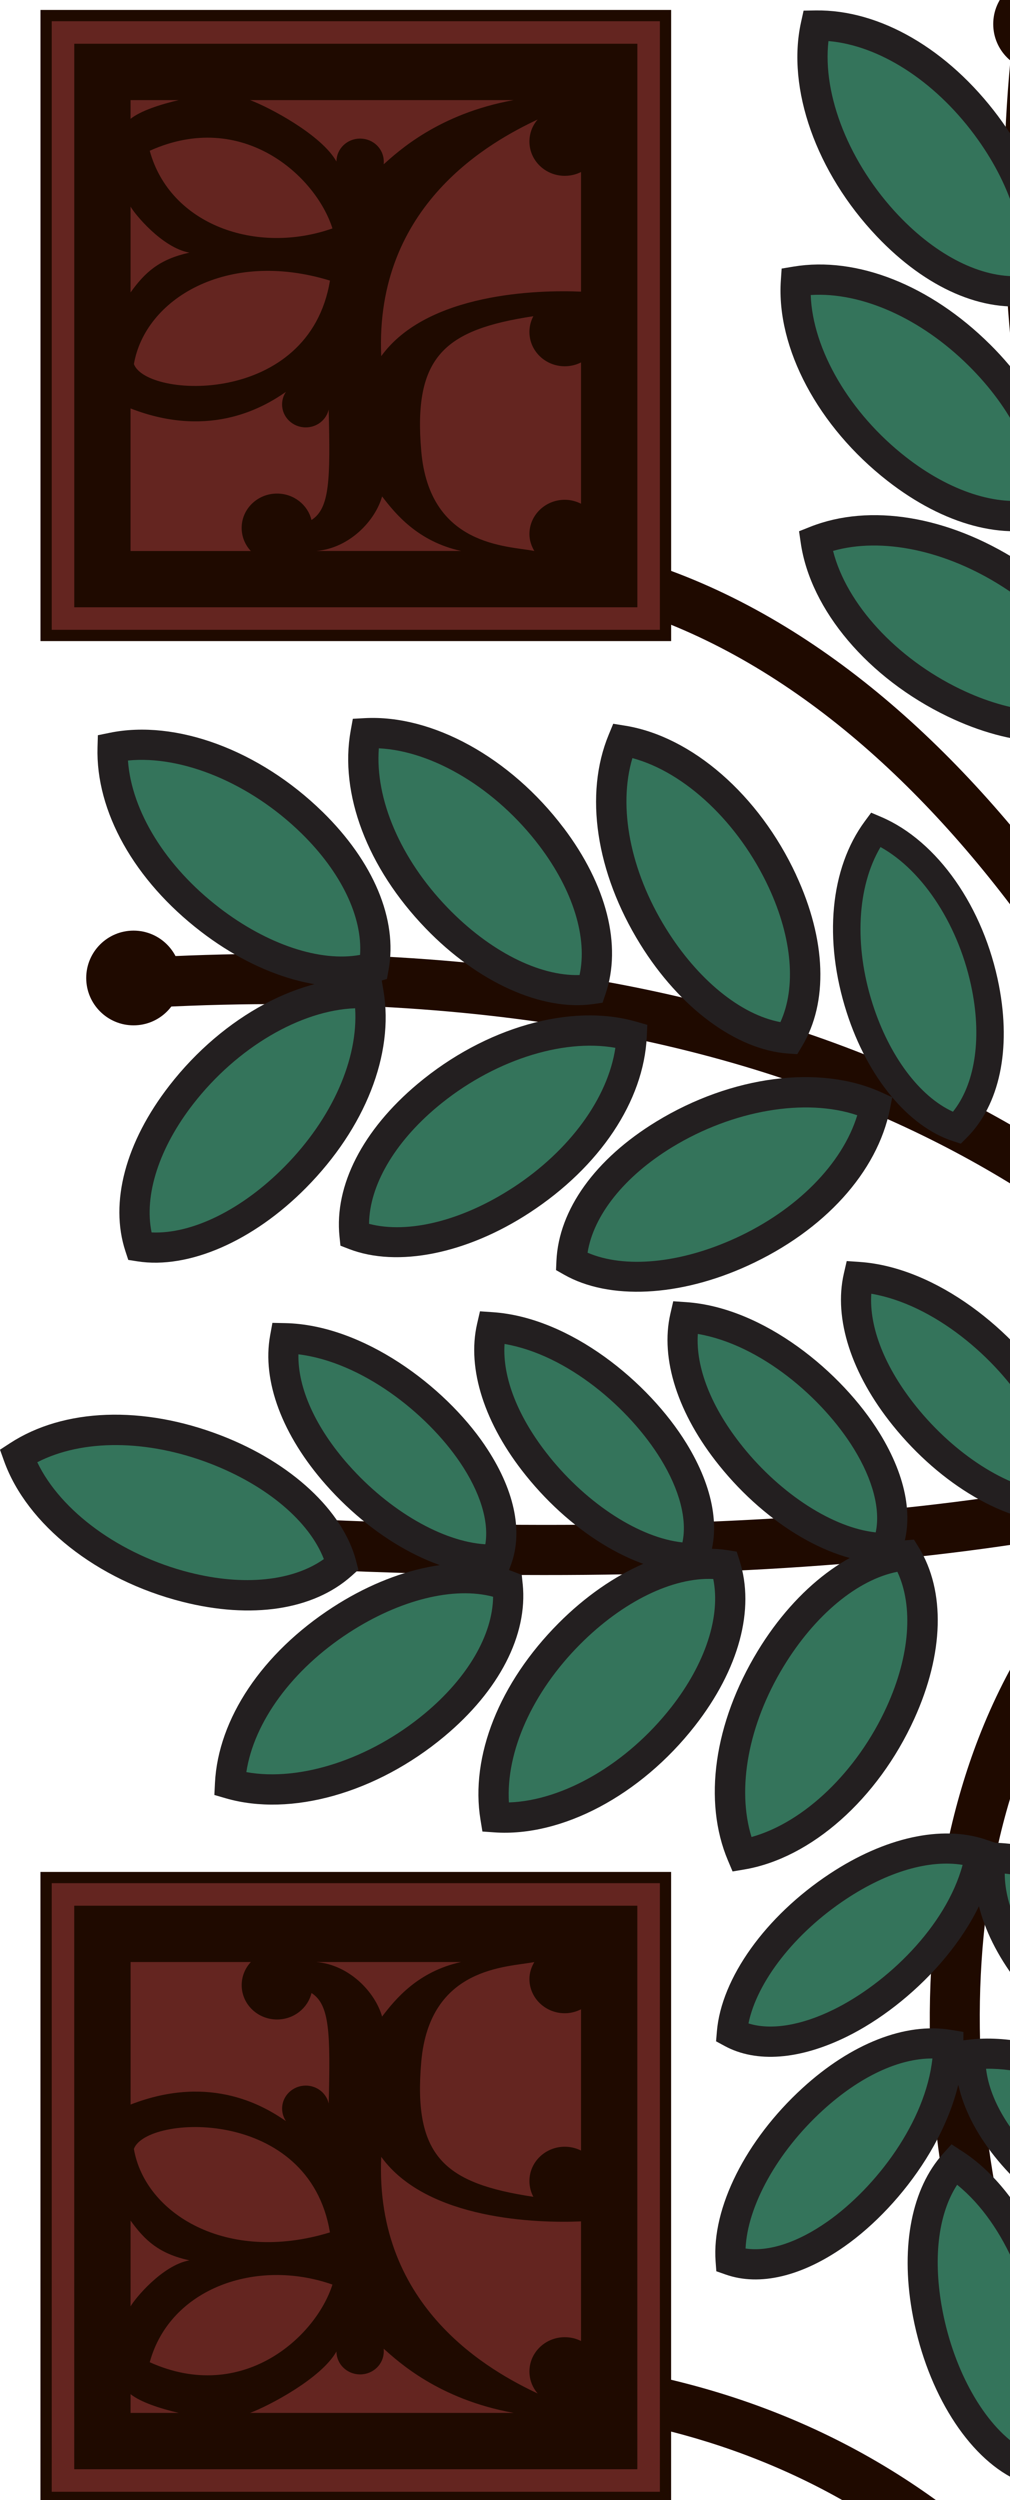 <?xml version="1.0" encoding="UTF-8"?>
<svg id="Layer_1" data-name="Layer 1" xmlns="http://www.w3.org/2000/svg" xmlns:xlink="http://www.w3.org/1999/xlink" viewBox="0 0 346.77 857.67">
  <defs>
    <style>
      .cls-1 {
        fill: #642520;
      }

      .cls-2 {
        fill: none;
      }

      .cls-3 {
        clip-path: url(#clippath-1);
      }

      .cls-4 {
        fill: #231f20;
      }

      .cls-5 {
        fill: #34745b;
      }

      .cls-6 {
        clip-path: url(#clippath-2);
      }

      .cls-7 {
        clip-path: url(#clippath);
      }

      .cls-8 {
        fill: #1f0a00;
      }
    </style>
    <clipPath id="clippath">
      <rect class="cls-2" x="0" width="346.77" height="857.67"/>
    </clipPath>
    <clipPath id="clippath-1">
      <rect class="cls-2" x="0" y="-8" width="895.66" height="1775.46"/>
    </clipPath>
    <clipPath id="clippath-2">
      <rect class="cls-2" x="0" y="-8" width="895.66" height="1775.46"/>
    </clipPath>
  </defs>
  <g class="cls-7">
    <g id="Artwork_1" data-name="Artwork 1">
      <g class="cls-3">
        <g class="cls-6">
          <path class="cls-8" d="M456.22,493.87c-37.11-124.56-120.82-267.95-239.64-302.6l-4.83,16.54c112.18,32.72,192.14,170.76,227.95,290.98l16.52-4.92Z"/>
          <path class="cls-8" d="M435.41,1022.96c-43.19-122.36-119.09-193.25-225.6-210.71l-2.79,17.01c99.83,16.36,171.2,83.47,212.13,199.44l16.25-5.74Z"/>
          <path class="cls-8" d="M347.48,15.04c-12.1,114.24,17.13,206.26,45.4,295.24,20.49,64.5,41.68,131.2,46.49,205.49l17.2-1.11c-4.94-76.39-26.46-144.11-47.26-209.6-27.73-87.29-56.4-177.55-44.69-288.21l-17.14-1.81Z"/>
          <path class="cls-8" d="M45.2,534.65c178.78,13.41,319.11,2.94,405.84-30.27h-6.19c106.94,41.32,248.23,52.57,408.59,32.53l-2.14-17.1c-157.54,19.69-295.94,8.8-400.24-31.51l-3.09-1.2-3.1,1.19c-84.37,32.31-222.13,42.4-398.39,29.18l-1.29,17.19Z"/>
          <path class="cls-8" d="M454.11,477.01c-2.67-2.72-5.75-6.08-9.31-9.97-42.56-46.43-142.24-155.17-404.11-138l1.13,17.2c253.62-16.63,349.38,87.84,390.27,132.45,3.67,4,6.84,7.46,9.72,10.4l12.3-12.07Z"/>
          <path class="cls-8" d="M445.02,488.23c-51.18,18.6-88.9,55.97-109.07,108.07-17.31,44.72-21.35,100.28-11.36,156.44l16.97-3.02c-16.6-93.34,3.42-206.8,109.35-245.3l-5.89-16.2Z"/>
          <path class="cls-8" d="M357.26,24.5c8.98,0,16.25-7.28,16.25-16.25s-7.27-16.25-16.25-16.25-16.25,7.27-16.25,16.25,7.27,16.25,16.25,16.25"/>
          <path class="cls-8" d="M45.85,351.75c-8.97,0-16.25-7.28-16.25-16.25s7.28-16.25,16.25-16.25,16.25,7.27,16.25,16.25-7.27,16.25-16.25,16.25"/>
          <rect class="cls-8" x="13.9" y="3.41" width="216.53" height="216.52"/>
          <rect class="cls-1" x="17.76" y="7.28" width="208.8" height="208.78"/>
          <path class="cls-8" d="M218.83,15.01H25.5v193.32h193.33V15.01ZM108.63,189.01c11.39-.97,20.22-10.4,22.56-18.71,4.58,6.01,12.32,15.47,27.13,18.71h-49.69ZM193.91,171.45c-6.7,0-12.14,5.27-12.14,11.77,0,2.12.67,4.07,1.68,5.79-9.37-1.81-35.95-1.52-38.81-34.17-2.86-32.65,8.12-41.78,38.48-46.36-.87,1.62-1.35,3.46-1.35,5.4,0,6.5,5.43,11.77,12.14,11.77,2.01,0,3.91-.48,5.58-1.32v48.48c-1.68-.85-3.56-1.36-5.58-1.36M193.91,60.32c2.01,0,3.92-.47,5.58-1.31v41.04c-14.75-.65-52.84.37-68.6,22.13-2.29-52.13,37.95-73.75,53.71-81.19-1.77,2.05-2.83,4.68-2.83,7.56,0,6.5,5.43,11.77,12.14,11.77M176.36,34.34c-25.86,4.67-39.77,17.72-44.63,22.02.04-.31.03-.63.03-.95,0-4.35-3.63-7.87-8.12-7.87s-8.12,3.53-8.12,7.87c-5.15-9.16-23-18.58-29.67-21.07h90.51ZM114.14,78.36c-26.06,9.17-55.79-1.2-62.73-26.64,31.79-14.32,57,8.59,62.73,26.64M113.29,96.26c-7.16,43.25-63.01,40.38-67.31,28.64,3.79-22.2,31.8-39.53,67.31-28.64M44.83,34.34h16.54c-6.66,1.56-13.1,3.71-16.54,6.42v-6.42ZM44.83,70.88c1.29,2.37,10.74,14.07,20.19,15.79-10.42,2.29-15.26,6.8-20.19,13.64v-29.43ZM44.83,140.12c27.97,10.88,46.71-1.12,53.34-5.69-.84,1.24-1.32,2.72-1.32,4.32,0,4.35,3.64,7.87,8.12,7.87,3.87,0,7.07-2.61,7.88-6.12.58,24.06.39,33.88-5.91,37.89-1.25-5.2-6.08-9.07-11.83-9.07-6.7,0-12.14,5.27-12.14,11.77,0,3.05,1.19,5.85,3.15,7.94h-41.3v-48.89Z"/>
          <rect class="cls-8" x="13.89" y="642.17" width="216.53" height="216.52"/>
          <rect class="cls-1" x="17.76" y="646.03" width="208.8" height="208.78"/>
          <path class="cls-8" d="M25.49,847.08h193.33v-193.32H25.49v193.32ZM158.31,673.08c-14.81,3.24-22.54,12.69-27.13,18.71-2.34-8.31-11.17-17.74-22.56-18.71h49.69ZM199.49,689.28v48.48c-1.67-.84-3.57-1.32-5.58-1.32-6.7,0-12.14,5.27-12.14,11.77,0,1.95.49,3.79,1.35,5.41-30.36-4.58-41.35-13.71-38.48-46.36,2.86-32.65,29.44-32.36,38.81-34.17-1.01,1.72-1.68,3.67-1.68,5.79,0,6.5,5.43,11.77,12.14,11.77,2.02,0,3.91-.51,5.58-1.36M181.77,813.54c0,2.87,1.07,5.51,2.83,7.56-15.75-7.45-56-29.06-53.71-81.19,15.75,21.77,53.85,22.79,68.6,22.14v41.04c-1.66-.84-3.58-1.31-5.58-1.31-6.7,0-12.14,5.27-12.14,11.77M85.85,827.75c6.67-2.49,24.52-11.9,29.67-21.07,0,4.35,3.64,7.87,8.12,7.87s8.12-3.52,8.12-7.87c0-.32,0-.64-.03-.95,4.87,4.3,18.78,17.35,44.63,22.02h-90.51ZM51.41,810.37c6.94-25.43,36.66-35.8,62.73-26.64-5.73,18.04-30.93,40.96-62.73,26.64M45.97,737.19c4.3-11.74,60.15-14.61,67.31,28.64-35.51,10.88-63.52-6.45-67.31-28.64M44.83,821.33c3.44,2.71,9.88,4.86,16.54,6.42h-16.54v-6.42ZM44.83,761.78c4.94,6.84,9.77,11.35,20.19,13.64-9.45,1.72-18.91,13.42-20.19,15.79v-29.43ZM44.83,673.08h41.3c-1.96,2.09-3.15,4.89-3.15,7.94,0,6.5,5.44,11.77,12.14,11.77,5.75,0,10.57-3.87,11.83-9.08,6.3,4.01,6.49,13.83,5.91,37.89-.81-3.51-4.02-6.13-7.88-6.13-4.48,0-8.12,3.53-8.12,7.87,0,1.59.49,3.08,1.32,4.32-6.64-4.57-25.37-16.58-53.34-5.69v-48.89Z"/>
          <path class="cls-5" d="M97.83,459.07c-6.1,33.62,40.7,77.77,72.77,75.91,10.48-28.27-34.73-75.1-72.77-75.91"/>
          <path class="cls-5" d="M168.84,455.31c-7.65,33.3,37.06,79.57,69.18,79.19,11.78-27.76-31.22-76.63-69.18-79.19"/>
          <path class="cls-5" d="M235.2,451.86c-7.65,33.3,37.06,79.57,69.18,79.19,11.78-27.76-31.22-76.63-69.18-79.19"/>
          <path class="cls-5" d="M294.76,438.08c-7.65,33.3,37.06,79.57,69.18,79.19,11.78-27.76-31.22-76.63-69.18-79.19"/>
          <path class="cls-5" d="M336.64,635.91c-32.43-10.75-82.71,29.4-85.36,61.42,26.53,14.34,79.23-23.86,85.36-61.42"/>
          <path class="cls-5" d="M327.58,742.35c-22.89,25.36-6.35,87.55,21.9,102.85,23.8-18.52,10.02-82.13-21.9-102.85"/>
          <path class="cls-5" d="M333.19,704.86c-1.39,34.14,51.08,71.38,82.59,65.09,6.46-29.46-44.8-69.56-82.59-65.09"/>
          <path class="cls-5" d="M340.18,637.33c-5.26,33.76,42.63,76.73,74.65,74.06,9.77-28.53-36.6-74.21-74.65-74.06"/>
          <path class="cls-5" d="M325.59,701.44c-33.71-5.57-77.12,41.93-74.75,73.97,28.44,10.03,74.54-35.92,74.75-73.97"/>
          <path class="cls-5" d="M170.08,623.43c-6.95-42.28,43.84-92.16,78.91-86.54,11.68,36.11-37.34,89.46-78.91,86.54"/>
          <path class="cls-5" d="M254.7,636.24c-16.69-39.46,20.95-99.88,56.36-102.67,19.85,32.35-15.27,95.74-56.36,102.67"/>
          <path class="cls-5" d="M78.96,611.94c2.11-42.79,62.26-80.86,95.36-67.99,3.82,37.76-55.34,79.6-95.36,67.99"/>
          <path class="cls-5" d="M6.25,499.43c35.89-23.4,102.01,2.98,111.01,37.33-28.34,25.25-96.93,1.89-111.01-37.33"/>
          <path class="cls-5" d="M273.24,96.56c42.26-7.03,92.25,43.65,86.71,78.73-36.09,11.76-89.54-37.15-86.71-78.73"/>
          <path class="cls-5" d="M280.04,185.53c39.82-15.82,99.39,23.15,101.4,58.61-32.78,19.13-95.37-17.37-101.4-58.61"/>
          <path class="cls-5" d="M280.07,8.75c42.84-.68,84.74,56.86,74.06,90.73-37.43,6.27-83.03-50.04-74.06-90.73"/>
          <path class="cls-5" d="M125.51,251.53c-7.63,42.16,42.35,92.85,77.5,87.81,12.27-35.92-35.89-90.06-77.5-87.81"/>
          <path class="cls-5" d="M213.76,254.04c-16.37,39.6,21.75,99.71,57.18,102.21,19.59-32.51-16.03-95.61-57.18-102.21"/>
          <path class="cls-5" d="M300.67,284.55c-23.07,31.25-2.7,92.47,27.93,102.43,24.34-24.31,6.82-87.62-27.93-102.43"/>
          <path class="cls-5" d="M38.65,256.46c-1.28,42.83,55.67,85.53,89.68,75.32,6.8-37.34-48.87-83.72-89.68-75.32"/>
          <path class="cls-5" d="M216.89,355.43c-2,42.8-62.05,81.02-95.19,68.23-3.92-37.75,55.14-79.74,95.19-68.23"/>
          <path class="cls-5" d="M126.57,340.77c7.1,42.25-43.51,92.31-78.6,86.82-11.81-36.07,37.02-89.6,78.6-86.82"/>
          <path class="cls-5" d="M300.47,379.44c-8.34,42.03-73.4,70.91-104.27,53.34,1.73-37.92,66.37-70.67,104.27-53.34"/>
          <path class="cls-4" d="M166.42,495.74c-13.85-20.36-41.82-41.27-68.48-41.84l-4.41-.09-.79,4.34c-2.83,15.6,4.16,34.27,19.19,51.25,17.47,19.74,40.62,31.81,58.97,30.74l3.37-.2,1.17-3.17c4.29-11.58,1.09-26.16-9.03-41.03M119.67,502.54c-11.36-12.84-17.45-26.38-17.21-37.94,21.71,2.68,43.88,20.02,55.4,36.95,7.01,10.31,10.09,20.36,8.77,28.22-14.59-.88-32.95-11.41-46.96-27.24"/>
          <path class="cls-4" d="M235.66,495.12c-12.89-20.98-39.87-43.17-66.47-44.97l-4.4-.3-.99,4.3c-3.55,15.45,2.57,34.43,16.8,52.08,16.54,20.53,39.11,33.66,57.48,33.44l3.38-.04,1.32-3.11c4.83-11.38,2.3-26.08-7.12-41.41M188.65,499.74c-10.76-13.35-16.2-27.16-15.42-38.69,21.56,3.69,42.9,22.03,53.62,39.48,6.52,10.62,9.13,20.8,7.45,28.6-14.53-1.55-32.38-12.91-45.65-29.38"/>
          <path class="cls-4" d="M302.02,491.67c-12.89-20.98-39.86-43.17-66.47-44.97l-4.4-.3-.99,4.3c-3.55,15.45,2.57,34.43,16.8,52.08,16.54,20.53,39.11,33.66,57.48,33.44l3.38-.04,1.32-3.11c4.83-11.38,2.3-26.08-7.12-41.41M255.01,496.3c-10.76-13.35-16.2-27.16-15.42-38.69,21.56,3.69,42.9,22.03,53.62,39.48,6.52,10.62,9.13,20.8,7.45,28.6-14.53-1.55-32.38-12.92-45.65-29.38"/>
          <path class="cls-4" d="M361.58,477.88c-12.89-20.98-39.86-43.17-66.47-44.97l-4.4-.3-.99,4.3c-3.55,15.45,2.57,34.43,16.8,52.08,16.54,20.53,39.11,33.66,57.48,33.44l3.38-.04,1.32-3.11c4.83-11.38,2.3-26.08-7.12-41.41M314.57,482.51c-10.76-13.35-16.2-27.16-15.42-38.69,21.56,3.69,42.9,22.03,53.62,39.48,6.52,10.62,9.13,20.8,7.45,28.6-14.53-1.55-32.38-12.92-45.65-29.38"/>
          <path class="cls-4" d="M338.27,631.01c-15.04-4.99-34.52-.68-53.43,11.82-22,14.54-37.19,35.76-38.71,54.08l-.28,3.37,2.97,1.61c10.87,5.88,25.75,4.74,41.89-3.19,22.1-10.86,46.73-35.62,51.02-61.94l.71-4.35-4.18-1.39ZM286.16,689.41c-11.19,5.5-21.57,7.13-29.18,4.73,2.92-14.32,15.91-31.02,33.55-42.68,14.3-9.45,28.57-13.57,39.97-11.71-5.7,21.11-25.97,40.64-44.35,49.67"/>
          <path class="cls-4" d="M366.58,809.64c-1.05-24.61-13.82-57.11-36.19-71.63l-3.7-2.4-2.95,3.27c-10.62,11.77-14.51,31.33-10.67,53.68,4.46,25.98,17.78,48.43,33.94,57.19l2.97,1.61,2.67-2.07c9.75-7.59,14.7-21.67,13.93-39.64M348.84,838.69c-11.94-8.43-22-27.04-25.58-47.88-2.9-16.9-.94-31.61,5.36-41.31,17.04,13.71,26.76,40.12,27.63,60.58.53,12.45-2.14,22.62-7.41,28.61"/>
          <path class="cls-4" d="M406.2,731.67c-16.54-18.25-47.14-35.08-73.62-31.95l-4.38.52-.18,4.41c-.64,15.84,8.87,33.37,26.11,48.09,20.04,17.13,44.64,25.87,62.66,22.28l3.32-.66.72-3.3c2.65-12.07-2.55-26.06-14.63-39.39M360.85,744.88c-13.03-11.14-20.94-23.71-22.3-35.19,21.87-.35,46.23,13.75,59.99,28.92,8.37,9.23,12.81,18.76,12.59,26.74-14.57,1.15-34.21-6.73-50.28-20.47"/>
          <path class="cls-4" d="M409.67,672.27c-14.36-20.01-42.84-40.21-69.5-40.11l-4.41.02-.68,4.36c-2.44,15.66,5.02,34.16,20.46,50.75,17.96,19.3,41.41,30.79,59.72,29.26l3.37-.28,1.1-3.2c4-11.69.43-26.18-10.06-40.8M363.11,680.24c-11.68-12.55-18.1-25.94-18.15-37.5,21.77,2.14,44.37,18.92,56.31,35.56,7.27,10.13,10.59,20.1,9.47,28-14.6-.52-33.22-10.58-47.63-26.06"/>
          <path class="cls-4" d="M326.44,696.34c-15.64-2.59-34.2,4.7-50.94,20-19.46,17.79-31.16,41.12-29.81,59.45l.25,3.37,3.19,1.12c11.65,4.11,26.17.67,40.88-9.68,20.14-14.17,40.61-42.47,40.75-69.13l.02-4.41-4.35-.72ZM284.06,762.14c-10.2,7.17-20.19,10.41-28.08,9.22.65-14.6,10.88-33.12,26.49-47.39,12.65-11.56,26.11-17.86,37.66-17.8-2.34,21.75-19.32,44.19-36.07,55.98"/>
          <path class="cls-4" d="M253.91,535.3l-.98-3.01-3.13-.5c-17.6-2.82-39.82,6.78-58,25.03-20.38,20.46-30.41,45.68-26.83,67.46l.66,4.03,4.08.29c23.2,1.63,50.23-12.7,68.86-36.51,15.15-19.37,20.74-40.06,15.33-56.78M230.43,585.71c-15.14,19.35-37,32-55.7,32.62-1.06-17.38,8-37.74,24.41-54.22,14.69-14.75,31.87-23.09,45.75-22.43,2.59,12.78-2.65,28.95-14.45,44.03"/>
          <path class="cls-4" d="M315.46,530.87l-1.66-2.7-3.16.25c-17.76,1.4-37.11,15.94-50.49,37.96-15,24.68-18.82,51.55-10.22,71.87l1.59,3.76,4.03-.68c22.93-3.87,45.83-24.15,58.35-51.67,10.18-22.39,10.75-43.82,1.56-58.8M304.49,585.39c-10.17,22.37-28.44,39.8-46.47,44.8-5.12-16.64-1.1-38.56,10.97-58.44,10.79-17.76,25.49-29.88,39.11-32.54,5.54,11.81,4.33,28.72-3.61,46.18"/>
          <path class="cls-4" d="M179.46,543.43l-.32-3.15-2.95-1.15c-16.61-6.46-40.35-1.76-61.96,12.26-24.23,15.71-39.34,38.25-40.43,60.3l-.2,4.08,3.92,1.14c22.34,6.48,51.78-1.84,75-21.19,18.89-15.74,28.71-34.8,26.95-52.28M145.9,587.77c-18.88,15.73-42.9,23.49-61.32,20.16,2.62-17.21,15.76-35.21,35.27-47.86,17.47-11.33,36.02-15.87,49.45-12.3-.16,13.04-8.68,27.74-23.4,40"/>
          <path class="cls-4" d="M122.26,535.46c-4.52-17.24-22.25-33.71-46.29-42.99-26.94-10.41-54.06-9.42-72.55,2.63L0,497.33l1.38,3.85c7.86,21.89,31.87,40.85,61.16,48.3,23.83,6.07,45.03,2.84,58.15-8.85l2.36-2.11-.8-3.06ZM65.1,539.46c-23.82-6.06-44.2-20.96-52.3-37.83,15.48-7.98,37.77-7.89,59.46.48,19.38,7.49,33.92,19.81,38.93,32.74-10.65,7.54-27.5,9.33-46.09,4.6"/>
          <path class="cls-4" d="M339.91,118.15c-20.5-20.34-45.74-30.31-67.51-26.69l-4.03.67-.28,4.08c-1.58,23.2,12.8,50.2,36.65,68.78,19.4,15.11,40.11,20.66,56.82,15.21l3.01-.98.49-3.13c2.78-17.6-6.86-39.81-25.15-57.95M311.09,156.84c-19.39-15.1-32.08-36.93-32.74-55.63,17.37-1.1,37.76,7.92,54.27,24.29,14.79,14.66,23.16,31.83,22.53,45.7-12.77,2.62-28.95-2.59-44.06-14.36"/>
          <path class="cls-4" d="M386.6,243.85c-1.01-17.79-15.12-37.45-36.83-51.31-24.34-15.54-51.12-19.95-71.63-11.8l-3.8,1.51.59,4.04c3.36,23.01,23.13,46.35,50.37,59.47,22.16,10.67,43.57,11.71,58.75,2.85l2.74-1.6-.18-3.16ZM329.78,236.44c-22.14-10.66-39.16-29.31-43.76-47.45,16.75-4.75,38.58-.25,58.18,12.26,17.51,11.18,29.31,26.15,31.66,39.81-11.93,5.28-28.81,3.69-46.09-4.63"/>
          <path class="cls-4" d="M342.79,40c-17.26-23.15-40.74-36.77-62.8-36.42l-4.09.07-.88,3.99c-5.01,22.71,5.21,51.55,26.03,73.46,16.94,17.83,36.59,26.39,53.93,23.49l3.12-.52.95-3.02c5.36-16.99-.87-40.38-16.26-61.04M308.55,73.97c-16.93-17.82-26.24-41.28-24.11-59.88,17.35,1.49,36.16,13.44,50.06,32.08,12.44,16.7,18.17,34.91,15.49,48.54-13.02.69-28.25-6.86-41.44-20.75"/>
          <path class="cls-4" d="M193.48,283.98c-18.24-24.11-45.04-38.87-68.26-37.62l-4.08.22-.73,4.02c-3.93,21.72,5.69,47.1,25.74,67.88,17.88,18.55,39.95,28.49,57.59,25.96l3.14-.45,1.02-3c5.68-16.63.42-37.42-14.42-57.03M153.6,311.32c-16.14-16.74-24.87-37.25-23.53-54.61,18.69.92,40.34,13.92,55.17,33.52,11.56,15.28,16.53,31.53,13.74,44.26-13.88.43-30.93-8.18-45.38-23.17"/>
          <path class="cls-4" d="M273.34,300.14c-12.73-27.42-35.79-47.52-58.76-51.2l-4.04-.65-1.56,3.78c-8.43,20.39-4.4,47.23,10.8,71.79,13.56,21.91,33.02,36.3,50.79,37.56l3.16.22,1.63-2.71c9.07-15.06,8.33-36.48-2.03-58.78M228.58,318.42c-12.24-19.78-16.43-41.66-11.45-58.35,18.07,4.86,36.48,22.13,46.83,44.42,8.08,17.4,9.43,34.29,3.98,46.15-13.64-2.54-28.43-14.56-39.36-32.22"/>
          <path class="cls-4" d="M342.99,338.14c-5.2-26.9-21.09-49.64-40.48-57.9l-3.41-1.45-2.2,2.98c-11.88,16.1-14.21,40.59-6.21,65.52,7.13,22.24,21.1,39.16,36.46,44.16l2.73.89,2.03-2.03c11.27-11.26,15.31-30.27,11.08-52.16M327.18,381.38c-11.44-5.22-21.83-19.03-27.58-36.97-6.43-20.07-5.33-40.25,2.71-53.83,14.84,8.23,27.25,27.46,31.47,49.33,3.3,17.07.79,32.23-6.6,41.47"/>
          <path class="cls-4" d="M110.69,278.46c-21.62-21.13-50.31-31.75-73.09-27.06l-4,.82-.12,4.09c-.66,22.06,12.62,45.72,35.54,63.31,20.44,15.69,43.73,22.24,60.8,17.12l3.03-.91.57-3.12c3.15-17.29-5.14-37.06-22.72-54.25M75.31,311.41c-18.45-14.16-30.13-33.14-31.38-50.51,18.62-1.86,41.96,7.77,59.53,24.95,13.7,13.39,21.04,28.72,20.16,41.73-13.66,2.49-31.8-3.49-48.32-16.17"/>
          <path class="cls-4" d="M218.32,350.46c-22.35-6.42-51.77,1.97-74.95,21.38-18.85,15.79-28.62,34.87-26.81,52.35l.33,3.15,2.95,1.14c16.62,6.41,40.36,1.66,61.94-12.42,24.19-15.78,39.25-38.35,40.28-60.4l.19-4.08-3.93-1.13ZM176.13,407.41c-17.44,11.37-35.98,15.95-49.42,12.43.13-13.04,8.61-27.76,23.3-40.06,18.84-15.78,42.84-23.6,61.27-20.32-2.57,17.22-15.67,35.25-35.15,47.96"/>
          <path class="cls-4" d="M131.67,339.92l-.68-4.03-4.08-.27c-23.21-1.55-50.18,12.88-68.73,36.75-15.09,19.42-20.6,40.14-15.13,56.84l.99,3.01,3.13.49c17.6,2.75,39.79-6.92,57.91-25.24,20.31-20.53,30.25-45.79,26.59-67.55M97.72,400.2c-14.64,14.81-31.8,23.21-45.67,22.59-2.64-12.77,2.54-28.96,14.3-44.08,15.08-19.41,36.88-32.13,55.58-32.82,1.12,17.37-7.86,37.77-24.21,54.31"/>
          <path class="cls-4" d="M302.62,374.74c-21.15-9.67-51.49-5.74-77.29,10.02-20.99,12.81-33.49,30.23-34.29,47.79l-.14,3.16,2.75,1.56c15.49,8.81,39.66,7.63,63.09-3.08,26.27-12,44.51-32.1,48.81-53.75l.79-4.01-3.72-1.7ZM252.44,424.79c-18.94,8.66-37.95,10.43-50.71,4.95,2.06-12.87,12.64-26.17,28.99-36.16,20.97-12.8,45.87-16.97,63.61-10.99-5.1,16.65-20.74,32.54-41.88,42.2"/>
        </g>
      </g>
    </g>
  </g>
</svg>